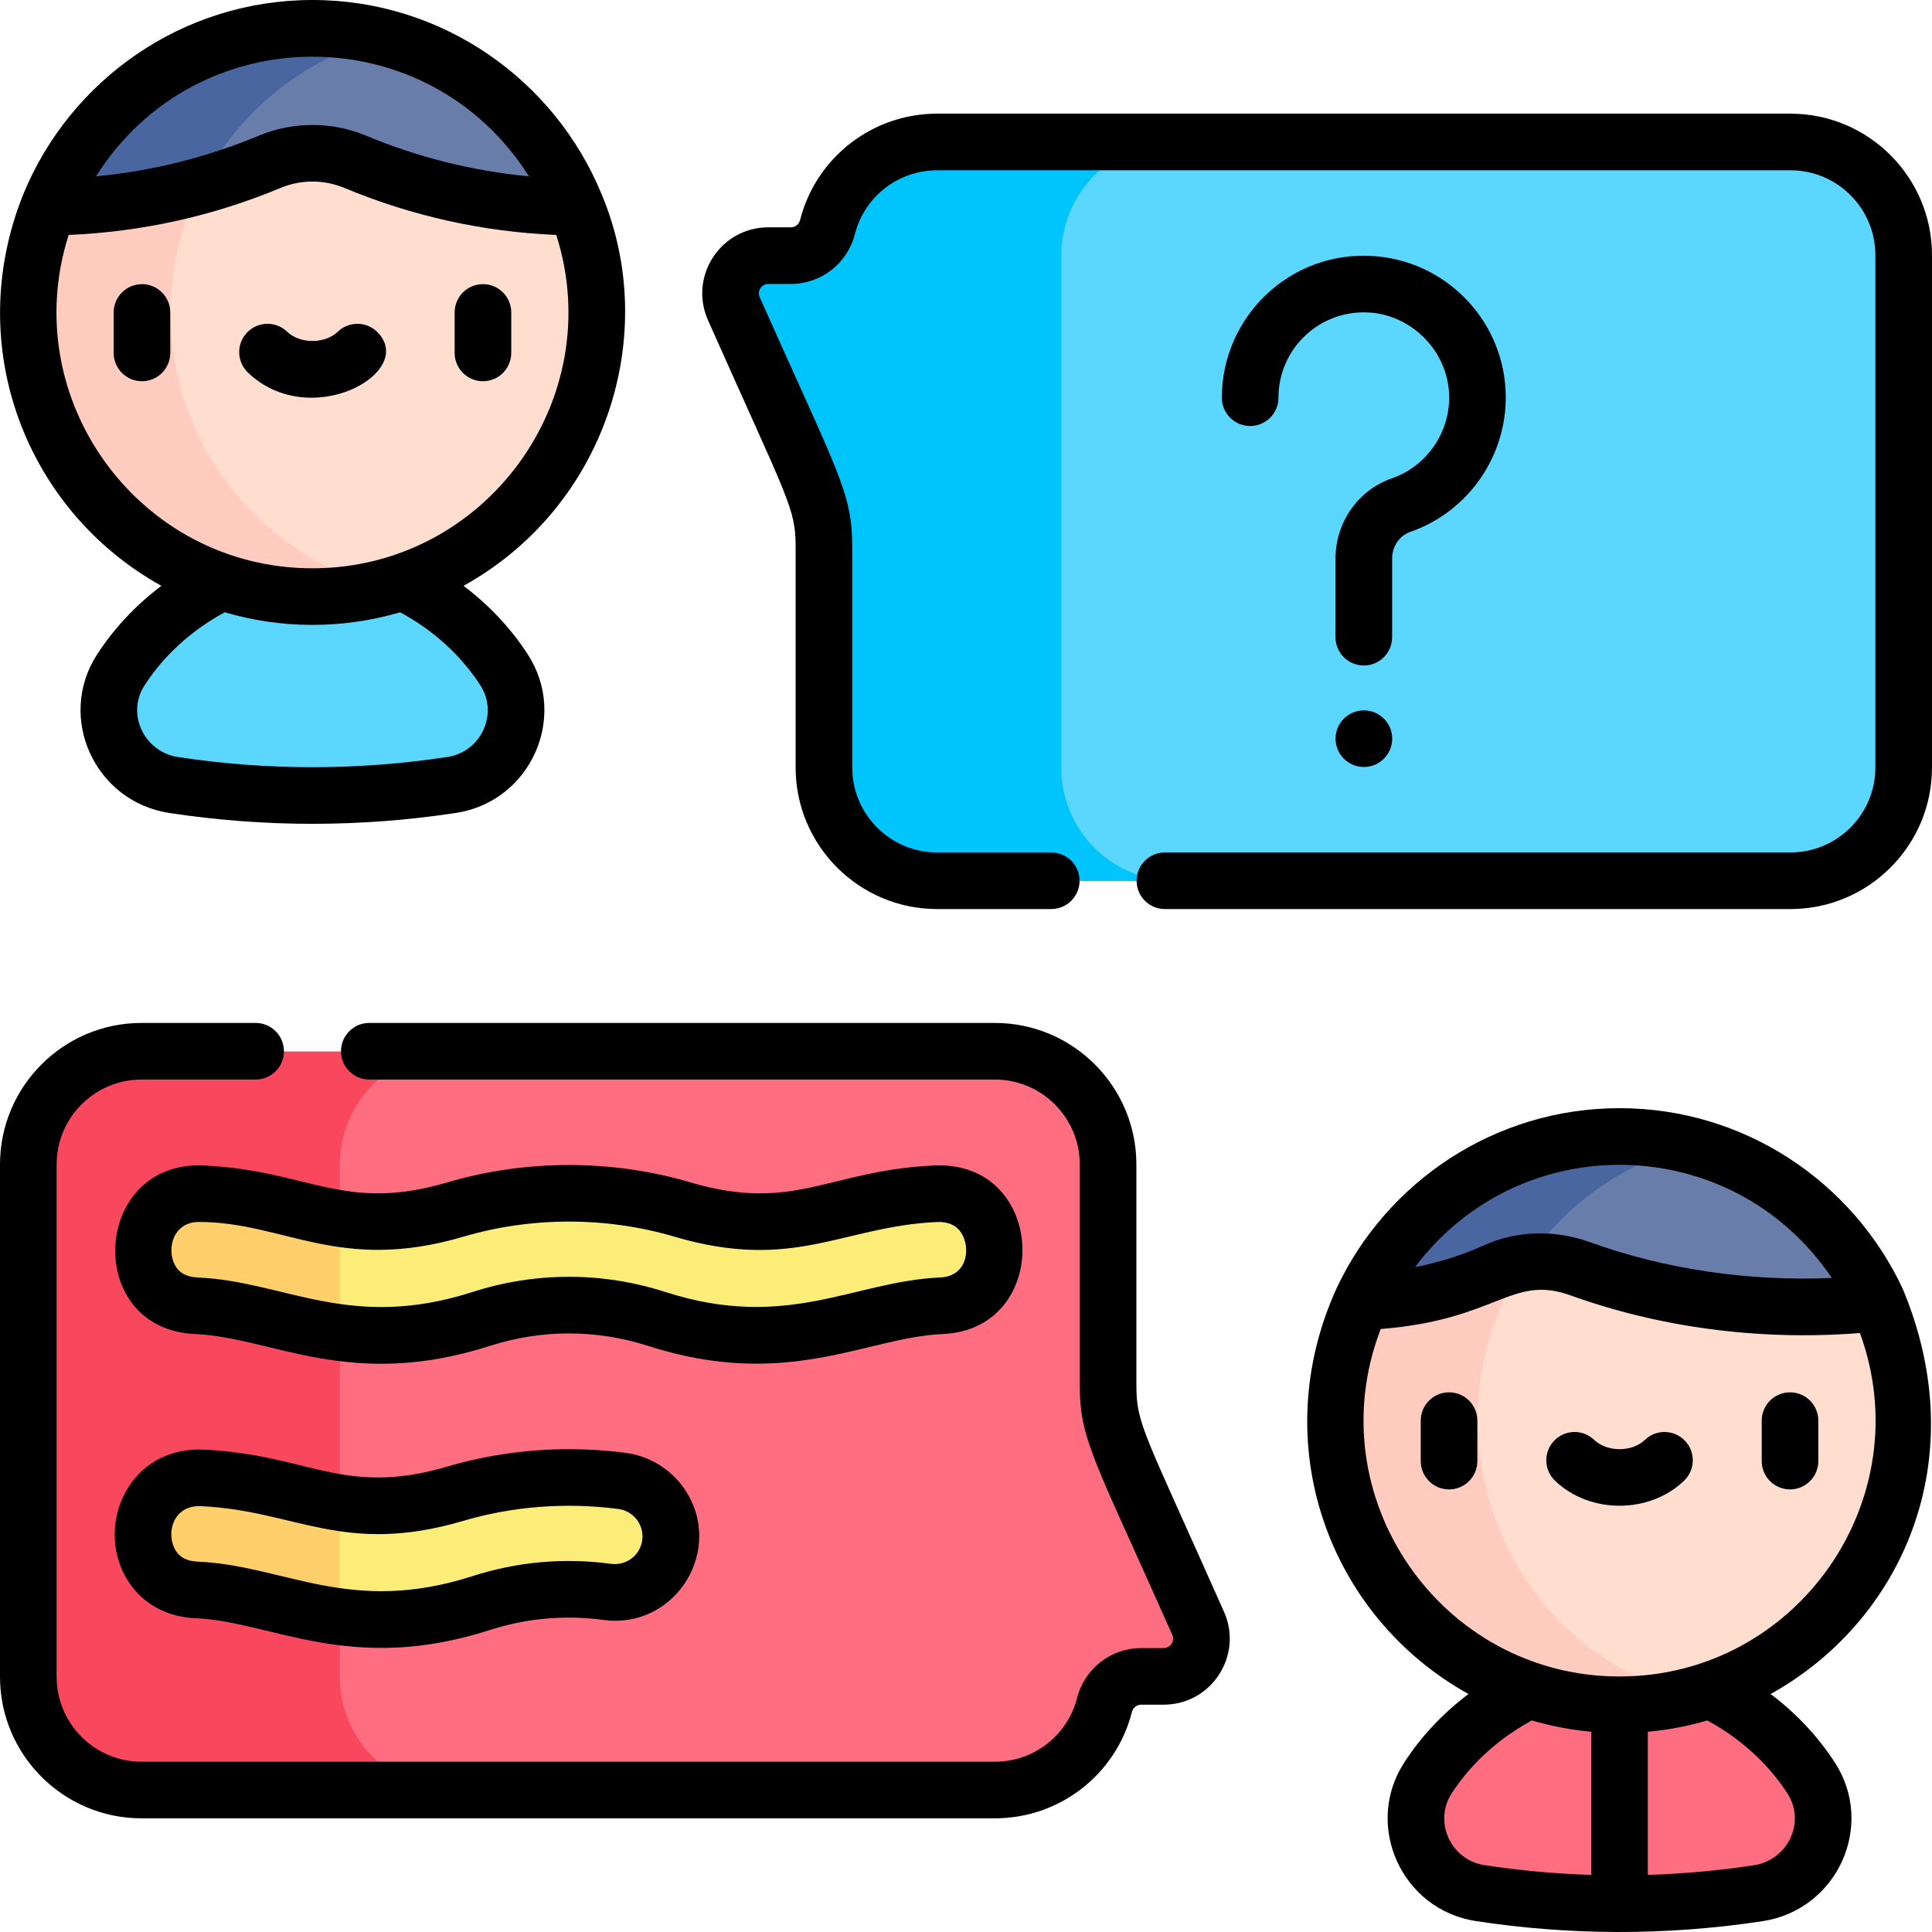 <svg xmlns="http://www.w3.org/2000/svg" id="Layer_1" viewBox="0 0 511.944 511.944"><g><g><path d="m465.932 501.722c-9.78 1.49-19.55 2.37-29.28 2.66-2.507.08-5.009-9.88-7.505-9.88-2.503 0-5.001 9.96-7.495 9.88-9.91-.3-19.75-1.2-29.44-2.68-14.26-2.18-21.68-18.39-13.84-30.5 6.45-9.96 15.68-17.92 26.79-23.3h47.97c11.12 5.38 20.35 13.35 26.79 23.31 7.88 12.16.33 28.33-13.99 30.51z" fill="#ff6e80"></path><path d="m106.777 154.25c11.111 5.384 20.343 13.349 26.79 23.304 7.842 12.107.421 28.321-13.838 30.497-23.997 3.663-48.855 3.806-73.713.026-14.327-2.179-21.874-18.348-13.998-30.513 6.446-9.956 15.678-17.926 26.796-23.314z" fill="#5ad6ff"></path><path d="m158.092 82.852c0 35.08-23.99 64.56-56.46 72.92-32.981-.779-60.821-24.209-66.791-55.229-5.396-28.036 8.051-57.192 33.621-72.131 5.12-.93 11.26-1.646 17.93-1.57 33.1.379 57.39 20.02 66.36 28.12 2.76 6.56 5.34 16.25 5.34 27.89z" fill="#ffded0"></path><path d="m101.632 155.772c-6.02 1.55-12.33 2.38-18.84 2.38-41.58 0-75.29-33.71-75.29-75.3 0-9.85 1.89-19.26 5.34-27.89 16.345-13.979 35.495-22.893 55.62-26.55-14.731 14.066-23.28 33.533-23.28 54.44 0 35.08 23.99 64.56 56.45 72.92z" fill="#ffccbf"></path><path d="m504.442 376.502c0 35.08-23.99 64.55-56.45 72.91-45.091-3.92-95.861-43.506-43.75-114.77 5.2-7.112 10.376-12.319 14.04-15.68 30.359-3.014 59.276 8.145 79.42 26.36 4.33 9.5 6.74 20.06 6.74 31.18z" fill="#ffded0"></path><path d="m447.992 449.412c-6.02 1.55-12.34 2.38-18.84 2.38-41.59 0-75.3-33.71-75.3-75.29 0-11.25 2.47-21.93 6.9-31.51 6.59-5.96 26.78-22.75 57.53-26.03-46.649 39.361-29.398 115.232 29.71 130.45z" fill="#ffccbf"></path><path d="m497.702 345.322c-26.75 2.87-53.95-.05-79-9.07-4.67-1.68-9.64-2.25-14.46-1.61 4.26-21.226 23.216-32.7 43.74-31.05h.01c22.17 5.71 40.38 21.27 49.71 41.73z" fill="#687daa"></path><path d="m447.982 303.592c-18.14 4.67-33.61 15.93-43.74 31.05-9.955 1.303-18.217 9.576-43.49 10.35 11.92-25.85 38.06-43.78 68.4-43.78 6.5 0 12.81.82 18.83 2.38z" fill="#4a66a0"></path><path d="m504.442 67.682v135.76c0 16.569-13.431 30-30 30h-163.22c-79.083 1.099-105.834-179.379-17.937-194.993l17.937-.767h163.22c16.569 0 30 13.431 30 30z" fill="#5ad6ff"></path><path d="m311.222 233.442h-62.9c-16.57 0-30-13.43-30-30 0-62.079 1.282-64.996-3.88-76.61l-19.99-44.97c-2.93-6.62 1.91-14.07 9.14-14.07h5.98c4.59 0 8.56-3.12 9.69-7.56 3.35-13.13 15.22-22.55 29.06-22.55h62.9c-16.57 0-30 13.43-30 30v135.76c0 16.57 13.43 30 30 30z" fill="#00c5fd"></path><path d="m308.352 444.272h-5.98c-4.59 0-8.56 3.12-9.69 7.56-3.35 13.13-15.22 22.55-29.06 22.55h-143.56c-19.056.054-31.486-5.317-39.348-10.382-43.458-27.998-74.25-182.554 39.348-185.378h143.56c16.569 0 30 13.431 30 30v58.33c0 12.54 2.721 15.672 23.87 63.25 2.93 6.62-1.91 14.07-9.14 14.07z" fill="#ff6e80"></path><path d="m120.062 474.382h-82.56c-16.57 0-30-13.43-30-30v-135.76c0-16.57 13.43-30 30-30h82.56c-16.57 0-30 13.43-30 30v135.76c0 16.57 13.43 30 30 30z" fill="#f9475e"></path><path d="m249.442 346.062c-21.47.92-40.87 14.6-75.41 3.5-15.17-4.87-31.39-4.87-46.56 0-14.88 4.78-26.87 5-37.41 3.6-.499-.465-14.97-16.268 0-30.21 10.607 1.719 20.208.681 30.65-2.4 19.359-5.713 40.72-5.71 60.08 0 29.69 8.77 40.59-2.96 67.1-4.17 19.91-.91 21.15 28.84 1.55 29.68z" fill="#fcec78"></path><path d="m90.062 322.952v30.21c-14.09-1.85-25.61-6.57-38-7.1-19.84-.85-18.29-30.59 1.55-29.68 15.05.69 25.11 4.79 36.45 6.57z" fill="#ffcf6b"></path><path d="m177.362 410.562c-1.74 7.48-8.9 12.34-16.51 11.31-11.15-1.49-22.54-.5-33.38 2.98-14.87 4.78-26.86 5-37.41 3.61-10.638-7.79-11.52-22.718 0-30.22 10.651 1.727 20.258.68 30.65-2.39 14.15-4.18 29.38-5.31 44.12-3.37 8.7 1.14 14.52 9.53 12.53 18.08z" fill="#fcec78"></path><path d="m53.612 391.672c15.05.69 25.11 4.79 36.45 6.57v30.22c-14.09-1.85-25.6-6.57-38-7.1-19.84-.85-18.29-30.59 1.55-29.69z" fill="#ffcf6b"></path><path d="m152.752 54.962c-19.79-.2-39.72-4.14-58.68-12.05-7.2-3-15.35-3-22.56 0-6.07 2.53-12.23 4.66-18.46 6.38 2.945-25.037 24.231-39.879 48.58-39.35 23.35 6.01 42.31 22.94 51.12 45.02z" fill="#687daa"></path><path d="m101.632 9.942c-12.65 3.25-24.02 9.72-33.17 18.47-6.27 5.99-11.5 13.04-15.41 20.88-13.23 3.67-26.75 5.53-40.21 5.67 11.08-27.77 38.22-47.4 69.95-47.4 6.5 0 12.82.83 18.84 2.38z" fill="#4a66a0"></path></g><g><path d="m42.765 155.236c-6.767 5.098-12.544 11.242-17.043 18.191-10.787 16.658-.629 38.994 19.166 42.004 25.188 3.83 50.749 3.822 75.972-.027 19.637-2.996 29.801-25.315 19.002-41.988-4.498-6.944-10.272-13.083-17.036-18.179 37.692-20.912 52.301-66.47 36.573-103.812-12.388-30.141-42.05-51.425-76.603-51.425-34.555 0-64.219 21.286-76.606 51.428-16.244 40.359.798 83.959 36.575 103.808zm84.508 26.333c4.889 7.549.216 17.65-8.675 19.006-23.719 3.62-47.759 3.63-71.454.025-8.808-1.338-13.821-11.314-8.83-19.021 5.142-7.944 12.451-14.58 21.239-19.335 14.852 4.353 30.908 4.565 46.485 0 8.786 4.754 16.094 11.388 21.235 19.325zm-44.477-30.981c-45.793 0-78.51-44.707-64.604-88.337 19.375-.808 38.26-4.989 56.211-12.475 5.333-2.225 11.452-2.226 16.786 0 17.951 7.485 36.836 11.667 56.211 12.475 13.914 43.656-18.86 88.337-64.604 88.337zm57.363-103.86c-14.847-1.405-29.33-5.014-43.196-10.795-9.003-3.756-19.331-3.757-28.333 0-13.867 5.782-28.35 9.391-43.197 10.795 26.677-42.278 88.048-42.278 114.726 0z"></path><path d="m37.619 75.294c-4.142 0-7.5 3.357-7.5 7.5v10.726c0 4.143 3.358 7.5 7.5 7.5s7.5-3.357 7.5-7.5v-10.726c0-4.143-3.358-7.5-7.5-7.5z"></path><path d="m127.972 75.294c-4.142 0-7.5 3.357-7.5 7.5v10.726c0 4.143 3.358 7.5 7.5 7.5s7.5-3.357 7.5-7.5v-10.726c0-4.143-3.358-7.5-7.5-7.5z"></path><path d="m89.505 87.898c-3.401 3.274-10.018 3.274-13.419 0-2.986-2.871-7.733-2.781-10.604.203-2.873 2.985-2.781 7.732.203 10.605 16.378 15.761 44.707.08 34.425-10.605-2.872-2.983-7.62-3.073-10.605-.203z"></path><path d="m504.165 341.459c-13.21-28.213-41.86-47.812-75.016-47.812-33.046 0-61.621 19.468-74.889 47.531-19.003 41.476-2.128 87.184 34.858 107.704-6.764 5.095-12.538 11.235-17.036 18.18-10.778 16.64-.67 38.985 19.002 41.988 24.313 3.712 49.902 3.992 75.973.027 19.774-3.007 29.962-25.329 19.166-42.005-4.499-6.949-10.275-13.092-17.043-18.19 34.458-19.117 54.176-61.629 34.985-107.423zm-18.764-2.814c-22.147.934-44.116-2.291-64.157-9.506-9.394-3.382-19.381-3.063-28.119.896-5.684 2.576-11.828 4.493-18.186 5.746 28.084-37.348 84.343-35.884 110.462 2.864zm-100.73 136.572c5.143-7.939 12.449-14.572 21.234-19.326 5.066 1.485 10.328 2.5 15.743 2.989v37.936c-9.457-.301-18.905-1.158-28.302-2.593-8.891-1.358-13.564-11.457-8.675-19.006zm88.959.009c4.986 7.699-.002 17.681-8.83 19.022-9.344 1.421-18.741 2.271-28.151 2.569v-37.937c5.415-.489 10.677-1.504 15.743-2.989 8.788 4.755 16.097 11.392 21.238 19.335zm-44.481-30.991c-47.455 0-80.332-47.788-63.281-92.074 30.972-2.429 34.596-14.553 50.295-8.909 23.004 8.282 49.266 12.111 76.685 9.98 16.122 44.11-16.736 91.003-63.699 91.003z"></path><path d="m474.325 368.941c-4.143 0-7.5 3.357-7.5 7.5v10.725c0 4.143 3.357 7.5 7.5 7.5s7.5-3.357 7.5-7.5v-10.725c0-4.142-3.358-7.5-7.5-7.5z"></path><path d="m383.972 368.941c-4.143 0-7.5 3.357-7.5 7.5v10.725c0 4.143 3.357 7.5 7.5 7.5s7.5-3.357 7.5-7.5v-10.725c0-4.142-3.357-7.5-7.5-7.5z"></path><path d="m435.858 381.546c-3.401 3.274-10.018 3.272-13.42-.001-2.985-2.873-7.733-2.781-10.604.204-2.872 2.984-2.78 7.732.204 10.604 9.201 8.853 25.023 8.854 34.223-.001 2.984-2.872 3.075-7.62.202-10.604-2.872-2.983-7.619-3.074-10.605-.202z"></path><path d="m474.443 30.118h-226.118c-17.154 0-32.092 11.595-36.326 28.196-.288 1.131-1.286 1.921-2.425 1.921h-5.979c-12.66 0-21.133 13.038-15.992 24.607 21.43 48.217 23.222 49.688 23.222 60.207v58.333c0 20.678 16.822 37.5 37.5 37.5h30.235c4.143 0 7.5-3.357 7.5-7.5s-3.357-7.5-7.5-7.5h-30.235c-12.407 0-22.5-10.094-22.5-22.5v-58.332c0-14.687-3.674-19.407-24.515-66.299-.737-1.658.47-3.516 2.285-3.516h5.979c8.001 0 14.976-5.434 16.96-13.214 2.538-9.952 11.499-16.903 21.791-16.903h226.118c12.406 0 22.5 10.094 22.5 22.5v135.765c0 12.406-10.094 22.5-22.5 22.5h-165.765c-4.143 0-7.5 3.357-7.5 7.5s3.357 7.5 7.5 7.5h165.765c20.678 0 37.5-16.822 37.5-37.5v-135.765c0-20.678-16.822-37.5-37.5-37.5z"></path><path d="m301.12 366.892v-58.333c0-20.678-16.822-37.5-37.5-37.5h-165.766c-4.142 0-7.5 3.357-7.5 7.5s3.358 7.5 7.5 7.5h165.766c12.406 0 22.5 10.094 22.5 22.5v58.333c0 14.685 3.673 19.406 24.515 66.298.736 1.659-.47 3.517-2.285 3.517h-5.979c-8.002 0-14.976 5.434-16.96 13.214-2.538 9.952-11.498 16.903-21.79 16.903h-226.12c-12.407 0-22.5-10.094-22.5-22.5v-135.765c0-12.406 10.093-22.5 22.5-22.5h30.235c4.142 0 7.5-3.357 7.5-7.5s-3.358-7.5-7.5-7.5h-30.235c-20.678 0-37.5 16.822-37.5 37.5v135.765c0 20.678 16.822 37.5 37.5 37.5h226.119c17.153 0 32.091-11.595 36.325-28.196.288-1.131 1.285-1.921 2.425-1.921h5.979c12.66 0 21.132-13.038 15.992-24.607-21.422-48.199-23.221-49.681-23.221-60.208z"></path><path d="m249.762 353.498c29.312-1.256 27.797-46.036-2.208-44.671-28 1.281-37.052 12.616-64.638 4.472-20.742-6.123-43.588-6.122-64.329.001-27.541 8.129-36.755-3.198-64.636-4.473-29.65-1.338-31.981 43.394-2.207 44.671 20.365.874 41.005 15.039 78.026 3.144 13.728-4.411 28.24-4.413 41.967.001 36.838 11.837 57.83-2.28 78.025-3.145zm-73.435-11.137c-16.729-5.376-34.416-5.376-51.146-.001-32.516 10.448-49.763-2.863-72.795-3.849-2.974-.127-4.963-1.234-6.082-3.385-2.155-4.14-.531-11.328 6.426-11.328 22.583 0 37.164 13.614 70.105 3.888 18.003-5.315 37.833-5.316 55.835-.001 31.754 9.372 44.543-2.728 69.571-3.874 2.997-.138 5.177.844 6.5 2.914 2.525 3.952 1.652 11.474-5.62 11.786-22.854.98-40.453 14.246-72.794 3.85z"></path><path d="m165.805 384.98c-15.845-2.077-32.172-.828-47.219 3.613-27.539 8.129-36.756-3.198-64.636-4.473-8.377-.39-15.626 3.218-19.881 9.88-8.829 13.825-1.293 33.978 17.674 34.791 20.37.874 41.002 15.04 78.026 3.144 9.795-3.149 19.916-4.056 30.082-2.687 19.414 2.598 32.393-18.995 21.424-34.831-3.585-5.177-9.224-8.617-15.47-9.437zm4.254 23.819c-.862 3.695-4.396 6.101-8.21 5.583-12.394-1.665-24.731-.564-36.668 3.272-32.516 10.447-49.77-2.864-72.795-3.849-2.974-.127-4.963-1.234-6.082-3.385-2.332-4.48-.256-11.665 6.962-11.315 25.091 1.148 37.82 13.247 69.569 3.875 13.054-3.854 27.239-4.935 41.021-3.127 4.31.566 7.189 4.71 6.203 8.946z"></path><path d="m373.701 140.936c15.897-5.507 26.271-21.108 25.227-37.939-1.171-18.871-16.285-33.985-35.157-35.157-22.097-1.382-40.004 16.239-40.004 37.544 0 4.143 3.357 7.5 7.5 7.5s7.5-3.357 7.5-7.5c0-13.033 10.952-23.395 24.074-22.573 11.149.692 20.424 9.968 21.116 21.116.629 10.135-5.607 19.525-15.166 22.836-8.916 3.089-14.906 11.644-14.906 21.288v20.791c0 4.143 3.357 7.5 7.5 7.5s7.5-3.357 7.5-7.5v-20.792c-.001-3.258 1.935-6.116 4.816-7.114z"></path><path d="m361.404 188.235c-4.142 0-7.505 3.357-7.505 7.5s3.363 7.5 7.505 7.5c4.143 0 7.5-3.357 7.5-7.5s-3.358-7.5-7.5-7.5z"></path></g></g><g></g><g></g><g></g><g></g><g></g><g></g><g></g><g></g><g></g><g></g><g></g><g></g><g></g><g></g><g></g></svg>